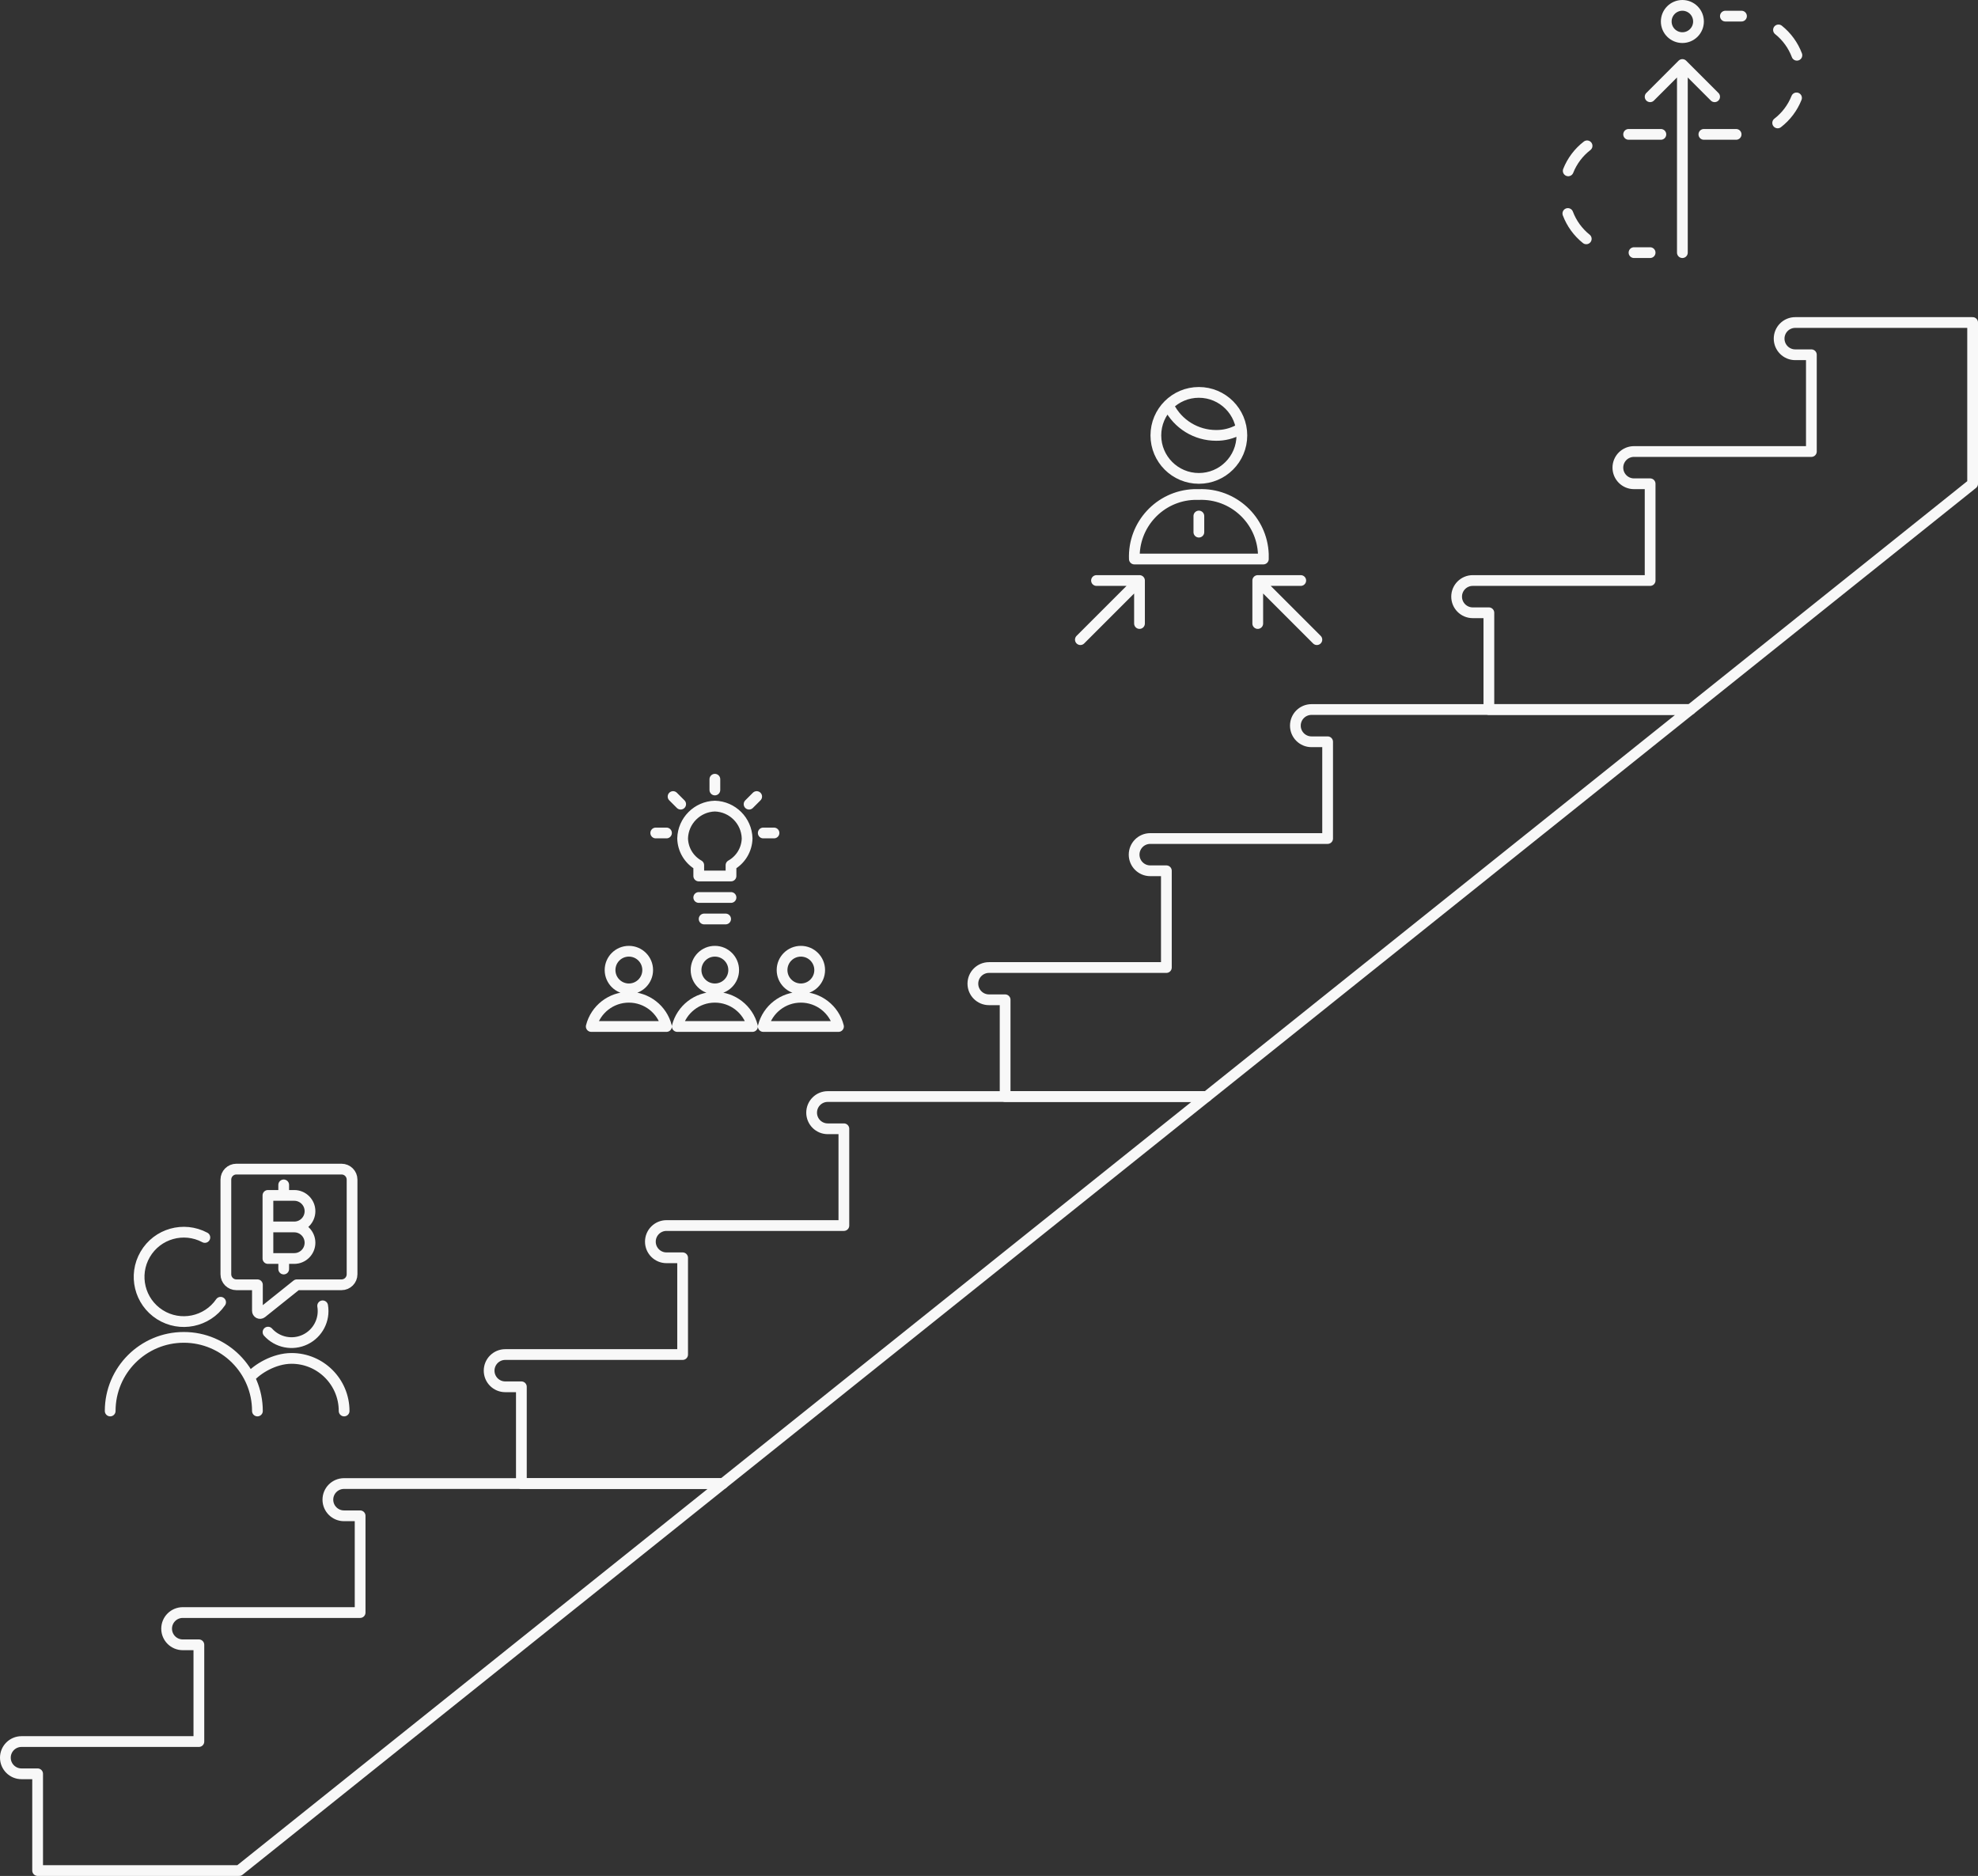 <?xml version="1.0" encoding="UTF-8"?> <svg xmlns="http://www.w3.org/2000/svg" width="368" height="349" viewBox="0 0 368 349" fill="none"><rect x="0" y="0" width="368" height="349" fill="#333333" stroke="none"/><g style="mix-blend-mode:multiply"><path fill-rule="evenodd" clip-rule="evenodd" d="M134.5 276H97H64C62.343 276 61 277.343 61 279C61 280.657 62.343 282 64 282H67V300H34C32.343 300 31 301.343 31 303C31 304.657 32.343 306 34 306H37V324H4C2.343 324 1 325.343 1 327C1 328.657 2.343 330 4 330H7V348H44.5L134.5 276Z" stroke="#F8F8F8" stroke-width="2" stroke-linecap="round" stroke-linejoin="round"></path><path fill-rule="evenodd" clip-rule="evenodd" d="M224.5 204H187H154C152.343 204 151 205.343 151 207C151 208.657 152.343 210 154 210H157V228H124C122.343 228 121 229.343 121 231C121 232.657 122.343 234 124 234H127V252H94C92.343 252 91 253.343 91 255C91 256.657 92.343 258 94 258H97V276H134.5L224.5 204Z" stroke="#F8F8F8" stroke-width="2" stroke-linecap="round" stroke-linejoin="round"></path><path fill-rule="evenodd" clip-rule="evenodd" d="M314.5 132H277H244C242.343 132 241 133.343 241 135C241 136.657 242.343 138 244 138H247V156H214C212.343 156 211 157.343 211 159C211 160.657 212.343 162 214 162H217V180H184C182.343 180 181 181.343 181 183C181 184.657 182.343 186 184 186H187V204H224.5L314.5 132Z" stroke="#F8F8F8" stroke-width="2" stroke-linecap="round" stroke-linejoin="round"></path><path fill-rule="evenodd" clip-rule="evenodd" d="M307 108H274C272.343 108 271 109.343 271 111C271 112.657 272.343 114 274 114H277V132H314.5L367 90V60H334C332.343 60 331 61.343 331 63C331 64.657 332.343 66 334 66H337V84H304C302.343 84 301 85.343 301 87C301 88.657 302.343 90 304 90H307V108Z" stroke="#F8F8F8" stroke-width="2" stroke-linecap="round" stroke-linejoin="round"></path><path d="M330.882 5.566C332.426 6.801 333.609 8.429 334.306 10.28M334.238 18.214C333.509 20.053 332.297 21.661 330.73 22.868M295.118 44.434C293.574 43.199 292.391 41.571 291.694 39.72M291.762 31.786C292.491 29.947 293.703 28.339 295.27 27.132M321 3H324M304 47H307M317 25H323M303 25H309M313 12V47M313 12L307 18M313 12L319 18M310 4C310 5.657 311.343 7 313 7C314.657 7 316 5.657 316 4C316 2.343 314.657 1 313 1C311.343 1 310 2.343 310 4Z" stroke="#F8F8F8" stroke-width="2" stroke-linecap="round" stroke-linejoin="round"></path><path d="M230.498 79.934C229.202 80.647 227.745 81.014 226.266 81C222.548 81.008 219.143 78.919 217.466 75.6M223.044 96V99M201 119L212 108M212 108V116M212 108H204M245 119L234 108M234 108V116M234 108H242M211.044 104C210.794 97.621 215.763 92.248 222.142 92C222.442 91.988 222.742 91.988 223.044 92C229.422 91.752 234.794 96.72 235.044 103.098C235.054 103.398 235.054 103.698 235.044 104H211.044ZM215.044 81C215.044 85.418 218.626 89 223.044 89C227.462 89 231.044 85.418 231.044 81C231.044 76.582 227.462 73 223.044 73C218.626 73 215.044 76.582 215.044 81Z" stroke="#F8F8F8" stroke-width="2" stroke-linecap="round" stroke-linejoin="round"></path><path d="M136 166.968H130M133 144.968V146.968M140.778 148.19L139.364 149.604M144 154.968H142M125.222 148.19L126.636 149.604M122 154.968H124M131 170.968H135M139 155.968C138.907 152.694 136.274 150.061 133 149.968C129.726 150.061 127.093 152.694 127 155.968C127.045 158.048 128.186 159.949 130 160.968V162.968H136V160.968C137.813 159.949 138.954 158.048 139 155.968ZM113.5 180.468C113.5 182.401 115.067 183.968 117 183.968C118.933 183.968 120.5 182.401 120.5 180.468C120.5 178.535 118.933 176.968 117 176.968C115.067 176.968 113.5 178.535 113.5 180.468ZM124 190.968C123.184 187.768 120.302 185.529 117 185.529C113.698 185.529 110.816 187.768 110 190.968H124ZM129.5 180.468C129.5 182.401 131.067 183.968 133 183.968C134.933 183.968 136.5 182.401 136.5 180.468C136.5 178.535 134.933 176.968 133 176.968C131.067 176.968 129.5 178.535 129.5 180.468ZM140 190.968C139.184 187.768 136.302 185.529 133 185.529C129.698 185.529 126.816 187.768 126 190.968H140ZM145.5 180.468C145.5 182.401 147.067 183.968 149 183.968C150.933 183.968 152.5 182.401 152.5 180.468C152.5 178.535 150.933 176.968 149 176.968C147.067 176.968 145.5 178.535 145.5 180.468ZM156 190.968C155.184 187.768 152.302 185.529 149 185.529C145.698 185.529 142.816 187.768 142 190.968H156Z" stroke="#F8F8F8" stroke-width="2" stroke-linecap="round" stroke-linejoin="round"></path><path d="M49.866 247.828C51.609 249.776 54.431 250.336 56.786 249.202C59.141 248.068 60.463 245.514 60.028 242.936M64.022 262.5C64.023 257.097 59.643 252.717 54.24 252.718C51.02 252.718 47.812 254.688 46.438 256.312M52.782 220.436V222.394M52.79 234.132L52.782 236.09M54.738 228.262C56.359 228.263 57.674 226.949 57.674 225.328C57.674 223.707 56.359 222.393 54.738 222.394H49.848V228.262M54.738 228.262H49.848M54.738 228.262C55.517 228.261 56.265 228.571 56.815 229.122C57.366 229.673 57.675 230.421 57.674 231.2V231.198C57.674 232.819 56.359 234.133 54.738 234.132H49.848V228.262M38.114 230.218C34.17 228.112 29.267 229.501 27.014 233.363C24.76 237.225 25.964 242.177 29.738 244.574C33.513 246.97 38.507 245.954 41.044 242.272M20.5 262.5C20.5 254.936 26.632 248.804 34.196 248.804C41.76 248.804 47.892 254.936 47.892 262.5M63.544 239.022H55.228L48.686 244.256C48.538 244.373 48.335 244.395 48.165 244.311C47.995 244.227 47.889 244.053 47.892 243.864V239.022H43.978C42.898 239.022 42.022 238.146 42.022 237.066V219.456C42.022 218.376 42.898 217.5 43.978 217.5H63.544C64.624 217.5 65.5 218.376 65.5 219.456V237.066C65.5 238.146 64.624 239.022 63.544 239.022Z" stroke="#F8F8F8" stroke-width="2" stroke-linecap="round" stroke-linejoin="round"></path></g></svg> 